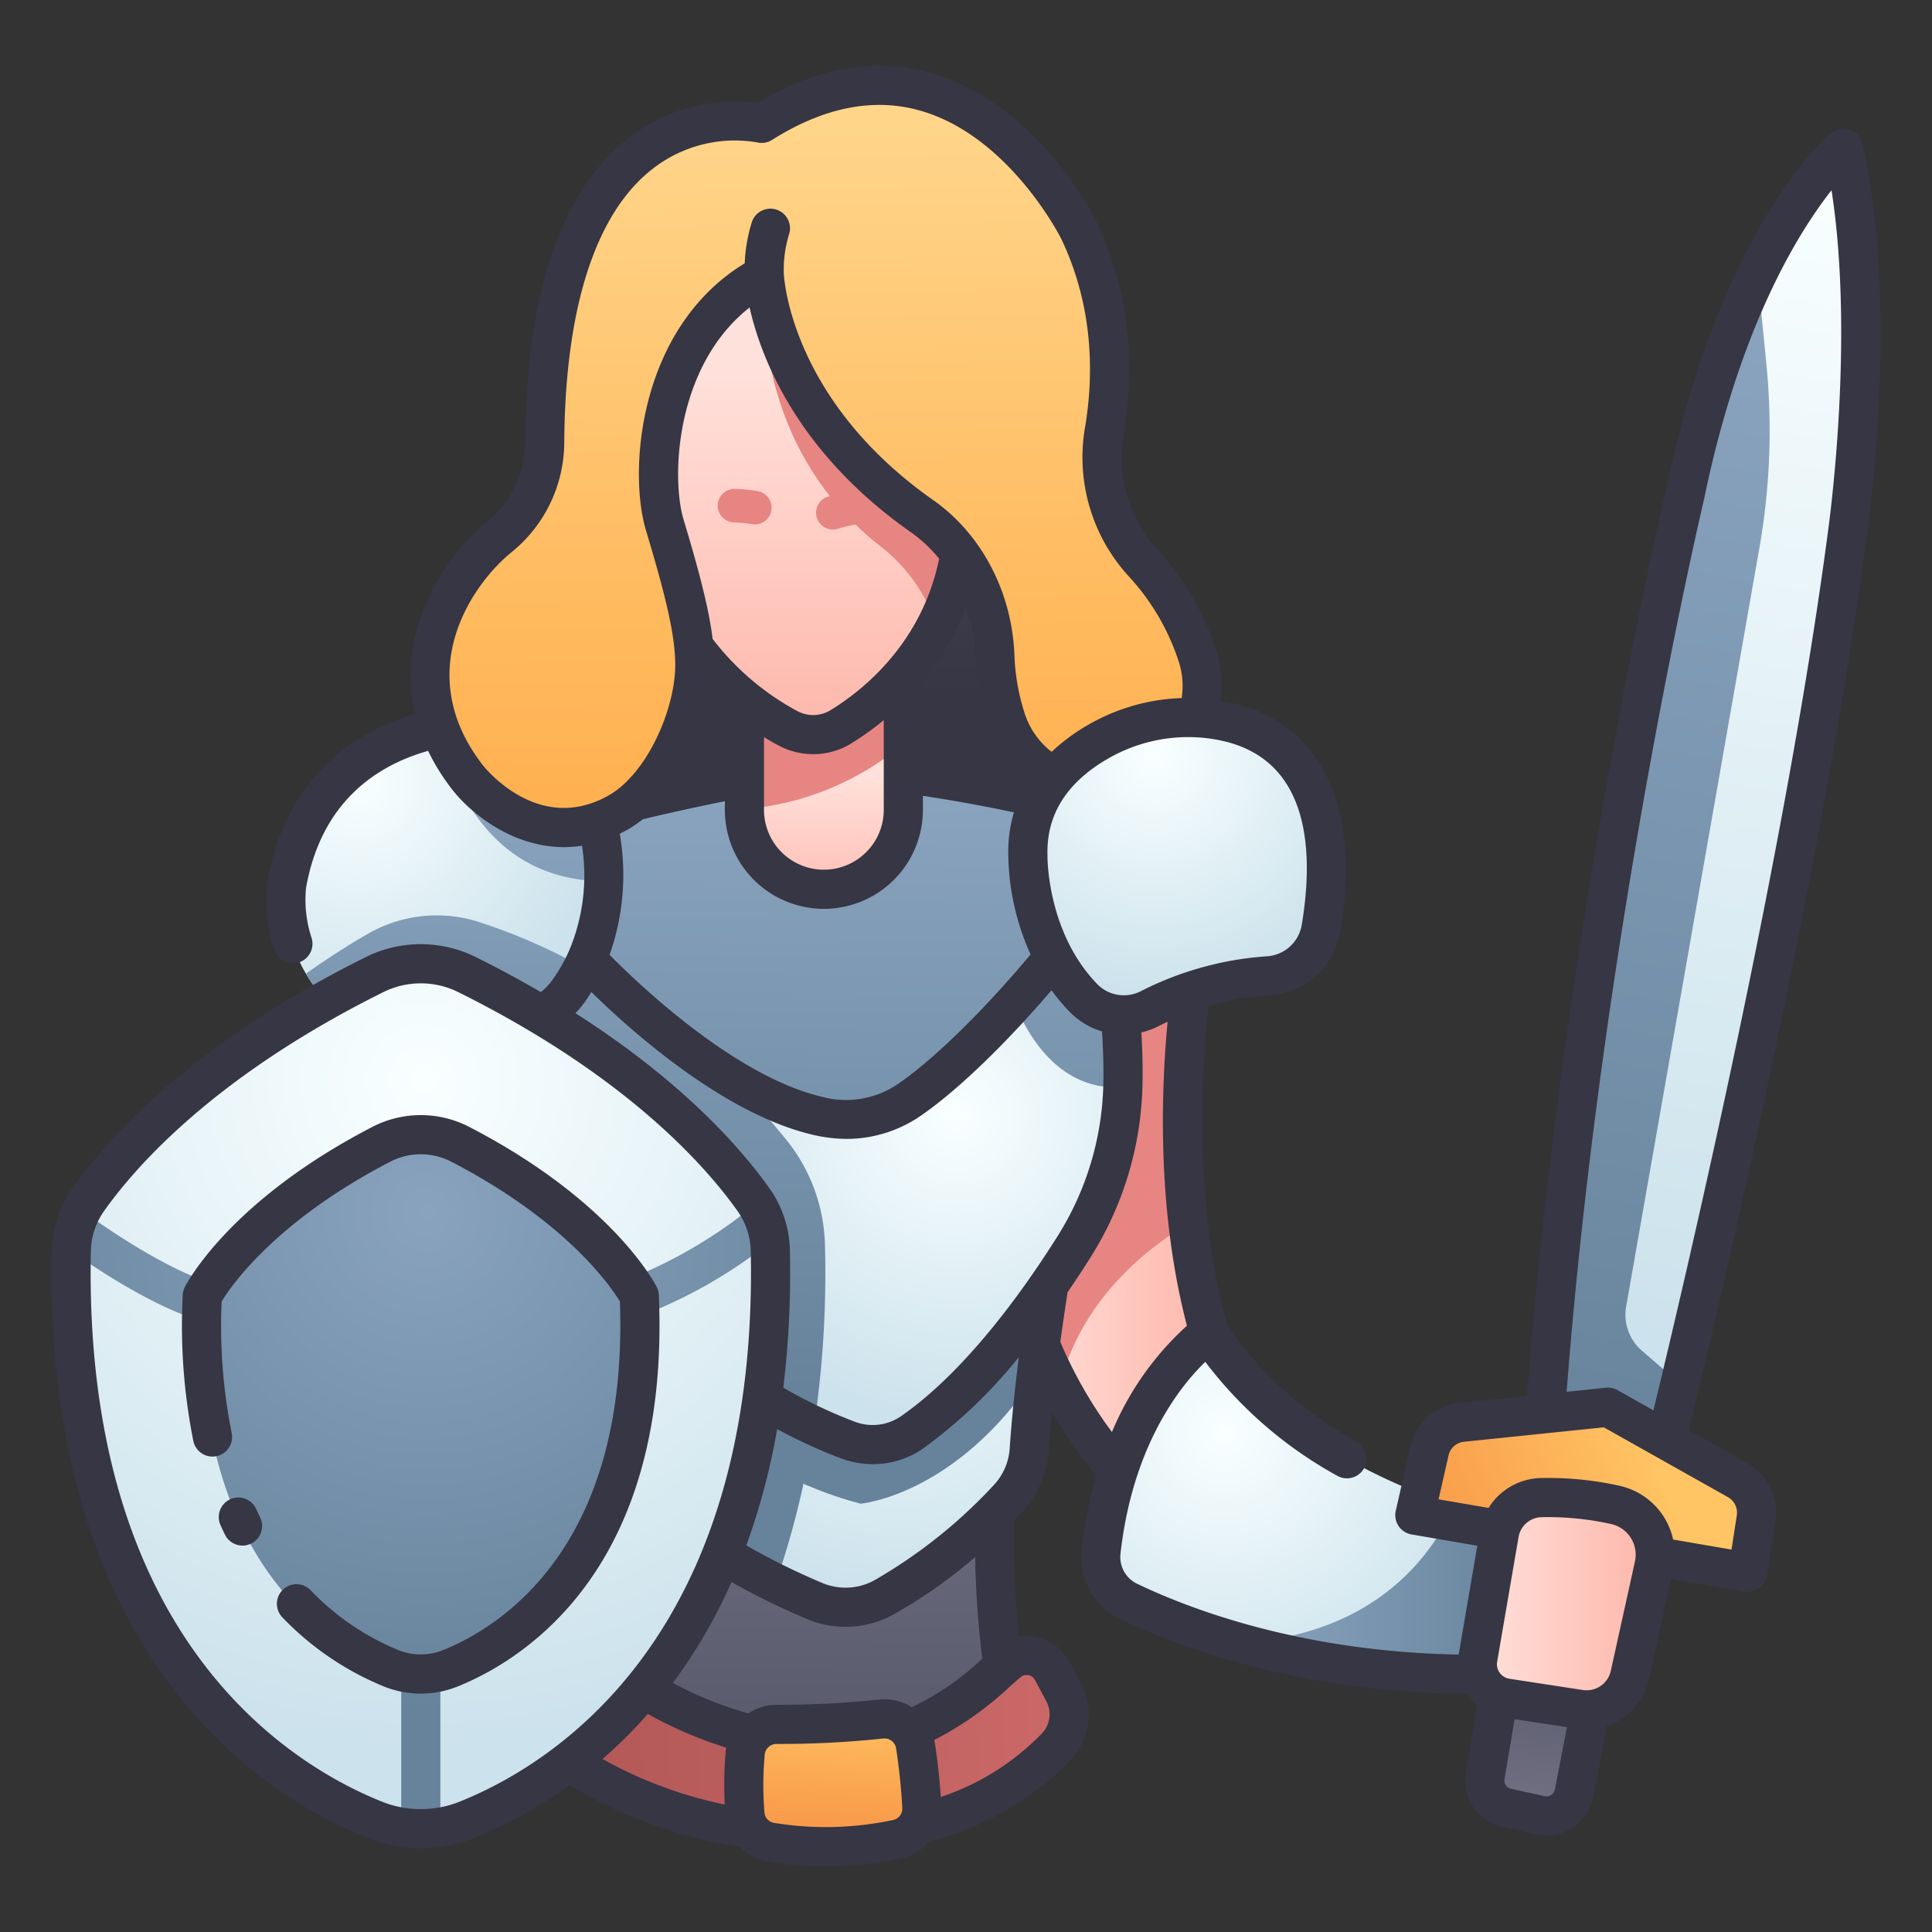<svg id="icons" height="512" viewBox="0 0 340 340" width="512" xmlns="http://www.w3.org/2000/svg" xmlns:xlink="http://www.w3.org/1999/xlink"><rect x="0" y="0" width="340" height="340" fill="#333333" stroke="none"/><linearGradient id="linear-gradient" gradientUnits="userSpaceOnUse" x1="322.408" x2="289.161" y1="28.416" y2="233.544"><stop offset="0" stop-color="#f9ffff"/><stop offset="1" stop-color="#cce2ec"/></linearGradient><linearGradient id="linear-gradient-2" gradientUnits="userSpaceOnUse" x1="315.56" x2="277.295" y1="61.724" y2="261.834"><stop offset="0" stop-color="#89a3be"/><stop offset="1" stop-color="#67839b"/></linearGradient><linearGradient id="linear-gradient-3" gradientUnits="userSpaceOnUse" x1="269.672" x2="273.275" y1="316.729" y2="285.745"><stop offset="0" stop-color="#6f6f81"/><stop offset="1" stop-color="#555568"/></linearGradient><linearGradient id="linear-gradient-4" gradientUnits="userSpaceOnUse" x1="292.883" x2="234.944" y1="258.902" y2="283.457"><stop offset="0" stop-color="#ffc564"/><stop offset=".532" stop-color="#faa34f"/><stop offset="1" stop-color="#f78a40"/></linearGradient><linearGradient id="linear-gradient-5" gradientUnits="userSpaceOnUse" x1="177.536" x2="214.796" y1="216.722" y2="216.722"><stop offset="0" stop-color="#ffe1db"/><stop offset="1" stop-color="#feb5a9"/></linearGradient><linearGradient id="linear-gradient-6" gradientUnits="userSpaceOnUse" x1="145.948" x2="145.948" y1="76.179" y2="122.531"><stop offset="0" stop-color="#444456"/><stop offset="1" stop-color="#363644"/></linearGradient><linearGradient id="linear-gradient-7" x1="139.885" x2="139.345" xlink:href="#linear-gradient-3" y1="252.057" y2="317.992"/><radialGradient id="radial-gradient" cx="158.511" cy="225.501" r="55.068" xlink:href="#linear-gradient"/><linearGradient id="linear-gradient-8" x1="124.626" x2="123.313" xlink:href="#linear-gradient-2" y1="140.345" y2="244.461"/><linearGradient id="linear-gradient-9" x1="145.654" x2="144.342" xlink:href="#linear-gradient-2" y1="140.61" y2="244.726"/><radialGradient id="radial-gradient-2" cx="168.274" cy="196.214" r="53.483" xlink:href="#linear-gradient"/><linearGradient id="linear-gradient-10" x1="116.495" x2="115.182" xlink:href="#linear-gradient-2" y1="140.243" y2="244.359"/><linearGradient id="linear-gradient-11" x1="187.49" x2="186.177" xlink:href="#linear-gradient-2" y1="141.138" y2="245.254"/><linearGradient id="linear-gradient-12" x1="142.865" x2="141.552" xlink:href="#linear-gradient-2" y1="140.575" y2="244.691"/><linearGradient id="linear-gradient-13" x1="109.063" x2="107.75" xlink:href="#linear-gradient-2" y1="140.149" y2="244.265"/><linearGradient id="linear-gradient-14" x1="144.989" x2="144.989" xlink:href="#linear-gradient-5" y1="136.214" y2="163.583"/><linearGradient id="linear-gradient-15" x1="137.845" x2="137.845" xlink:href="#linear-gradient-5" y1="64.869" y2="132.003"/><radialGradient id="radial-gradient-3" cx="62.924" cy="137.572" r="44.854" xlink:href="#linear-gradient"/><linearGradient id="linear-gradient-16" x1="78.501" x2="77.673" xlink:href="#linear-gradient-2" y1="146.272" y2="217.25"/><linearGradient id="linear-gradient-17" x1="92.041" x2="90.728" xlink:href="#linear-gradient-2" y1="139.934" y2="244.051"/><linearGradient id="linear-gradient-18" gradientUnits="userSpaceOnUse" x1="142.545" x2="143.947" y1="22.601" y2="149.81"><stop offset="0" stop-color="#ffd58a"/><stop offset=".553" stop-color="#ffbe65"/><stop offset="1" stop-color="#ffae4c"/></linearGradient><linearGradient id="linear-gradient-19" gradientUnits="userSpaceOnUse" x1="204.004" x2="105.5" y1="304.573" y2="307.958"><stop offset="0" stop-color="#d06c6c"/><stop offset="1" stop-color="#b45858"/></linearGradient><linearGradient id="linear-gradient-20" x1="147.546" x2="145.625" xlink:href="#linear-gradient-4" y1="298.272" y2="331.658"/><radialGradient id="radial-gradient-4" cx="74.451" cy="190.275" r="115.978" xlink:href="#linear-gradient"/><radialGradient id="radial-gradient-5" cx="215.457" cy="251.94" r="50.262" xlink:href="#linear-gradient"/><linearGradient id="linear-gradient-21" x1="218.31" x2="270.398" xlink:href="#linear-gradient-2" y1="279.826" y2="279.826"/><linearGradient id="linear-gradient-22" x1="259.986" x2="291.298" xlink:href="#linear-gradient-5" y1="282.227" y2="282.227"/><linearGradient id="linear-gradient-23" x1="182.619" x2="181.307" xlink:href="#linear-gradient-2" y1="141.076" y2="245.192"/><radialGradient id="radial-gradient-6" cx="203.255" cy="133.167" r="41.996" xlink:href="#linear-gradient"/><radialGradient id="radial-gradient-7" cx="74.944" cy="213.358" r="88.003" xlink:href="#linear-gradient-2"/><linearGradient id="linear-gradient-24" x1="-1160.066" x2="-1159.574" xlink:href="#linear-gradient-6" y1="170" y2="170"/><linearGradient id="linear-gradient-25" x1="-1160.066" x2="-1159.574" xlink:href="#linear-gradient-6" y1="247.146" y2="247.146"/><linearGradient id="linear-gradient-26" x1="-1160.066" x2="-1159.574" xlink:href="#linear-gradient-6" y1="267.767" y2="267.767"/><path d="m324.416 26.07s-7.213 5.963-14.922 21.6c0 0-27.071 113.943-32.648 200.613l15.054 10.566s23.919-95.012 33.1-164.06c0 0 5.944-39.909-.584-68.719z" fill="url(#linear-gradient)"/><path d="m310.857 64.1-1.57-16c-4.561 9.342-9.275 22.063-12.755 38.951 0 0-19.443 81.493-25.02 168.162l20.388 3.64s1.439-5.717 3.743-15.35l-6.71-5.814a8.352 8.352 0 0 1 -2.757-7.757l23.452-133.527a119.353 119.353 0 0 0 1.229-32.305z" fill="url(#linear-gradient-2)"/><path d="m264.442 294.273-3.073 18.256a4.923 4.923 0 0 0 3.8 5.624l5.949 1.308a4.921 4.921 0 0 0 5.882-3.861l3.973-20.417z" fill="url(#linear-gradient-3)"/><path d="m257.265 250.3 25.7-2.654 22.82 12.83a6.556 6.556 0 0 1 3.266 6.718l-1.471 9.49-58.587-10.043 2.555-11.269a6.555 6.555 0 0 1 5.717-5.072z" fill="url(#linear-gradient-4)"/><path d="m210.247 169.6s-7.077 38.9 4.549 71.251l-13.142 23s-24.118-20.472-24.118-55.349l8.141-33.108z" fill="url(#linear-gradient-5)"/><path d="m185.677 175.39-8.14 33.108a74.844 74.844 0 0 0 8.963 35.439c1.721-7.336 6.942-19.107 22.6-28.616a175.852 175.852 0 0 1 1.151-45.724z" fill="#e78582"/><path d="m124.276 94.31-28.175 59.56 99.695-1.43-18.26-68.234z" fill="url(#linear-gradient-6)"/><path d="m175.475 258.542s-1.867 20.666 2.061 40.734l-24.225 12.579s-26.349 6.29-51.812-17.371l11.976-35.942z" fill="url(#linear-gradient-7)"/><path d="m182.4 241.854c-.519 4.359-.98 8.941-1.271 13.328a13.888 13.888 0 0 1 -3.726 8.533 92.09 92.09 0 0 1 -21.8 17.37q-.582.323-1.185.587l-6.106 1.164a14.061 14.061 0 0 1 -4.881-1.061c-1.944-.806-4.292-1.85-6.961-3.171 0 0-21.762-12.115-34.967-24.384l4.726-43.76s77.588 19.44 76.171 31.394z" fill="url(#radial-gradient)"/><path d="m101.5 254.22a148.662 148.662 0 0 0 34.97 24.38c7.709-21.769 8.93-43.565 8.766-56.794-19.348-6.418-39.01-11.346-39.01-11.346z" fill="url(#linear-gradient-8)"/><path d="m103.429 236.346c12.336 10.319 31.021 23.947 48.033 28.274 0 0 16.725-1.371 30.934-22.766 1.422-11.951 3.281-22.231 3.281-22.231l-79.452-9.163z" fill="url(#linear-gradient-9)"/><path d="m195.3 165.807 2.3 25.547a55.705 55.705 0 0 1 -8.6 28.079c-6.3 9.989-16.732 24.492-28.548 32.68a12.261 12.261 0 0 1 -11.276 1.3c-1.692-.632-3.688-1.45-5.915-2.488 0 0-45.8-27.689-57.039-75.04l10.815-12.359c49.438-9.656 98.263 2.281 98.263 2.281z" fill="url(#radial-gradient-2)"/><path d="m117.4 178.6 1.415-18.054a199.623 199.623 0 0 0 -21.779 2.976l-10.815 12.362c11.245 47.36 40.492 67.318 57.041 75.037a182.749 182.749 0 0 0 1.914-31.986 30.618 30.618 0 0 0 -6.685-18.212 199.12 199.12 0 0 0 -21.091-22.123z" fill="url(#linear-gradient-10)"/><path d="m178.356 162.7-1.975 6.9s4.248 22.715 21.21 21.757c0-.132.013-.264.016-.4a115.087 115.087 0 0 0 -2.311-25.151s-6.413-1.566-16.94-3.106z" fill="url(#linear-gradient-11)"/><path d="m144.47 134.317c-17.1 3.024-33.7 6.343-49.694 11.3l6.723 20.9s12.593 19.221 42.079 29.774a17.3 17.3 0 0 0 17.074-3.176 244.161 244.161 0 0 0 17.809-16.781c4.681-4.934 12.406-33.943 12.406-33.943a297.437 297.437 0 0 0 -46.397-8.074z" fill="url(#linear-gradient-12)"/><path d="m123.3 138.371c-9.7 2.04-19.218 4.362-28.527 7.247l6.723 20.9a61.25 61.25 0 0 0 9.01 10.04 41.791 41.791 0 0 0 3.347-22.688 20.111 20.111 0 0 0 9.447-15.499z" fill="url(#linear-gradient-13)"/><path d="m131.006 142.512a13.982 13.982 0 0 0 13.983 13.988 13.982 13.982 0 0 0 13.982-13.983v-11.59c-10.434 3.052-20.531 6.354-27.965 11.585z" fill="url(#linear-gradient-14)"/><path d="m131.006 142.392a49.787 49.787 0 0 0 27.965-11.47v-18.791l-27.965 6.369z" fill="#e78582"/><path d="m139.544 39.125s-33.4.745-28.075 54.633c0 0 7.238 24.064 27.316 34.468a9.315 9.315 0 0 0 9.174-.3 46.341 46.341 0 0 0 16.778-17.762c1.08-14.21-12.537-43.107-25.193-71.039z" fill="url(#linear-gradient-15)"/><path d="m155.126 96.274a29.377 29.377 0 0 1 9.674 13.756 44.388 44.388 0 0 0 4.818-20.636l-26.374-44.08-8.742 3.03s-3.502 29.273 20.624 47.93z" fill="#e78582"/><path d="m85.009 127.276s-29.334-.86-34.545 28.343a25.708 25.708 0 0 0 4.076 16.869 14.449 14.449 0 0 0 14.168 6.636 39.894 39.894 0 0 1 15.761.84c5.8 1.546 18.113-9.732 18.113-9.732a34.769 34.769 0 0 0 3.634-15.122z" fill="url(#radial-gradient-3)"/><path d="m68.708 179.124a39.894 39.894 0 0 1 15.761.84 14.448 14.448 0 0 0 15.555-5.51 32.328 32.328 0 0 0 2.553-4.224 103.863 103.863 0 0 0 -18.3-7.981 24.3 24.3 0 0 0 -19.53 2.083c-4.241 2.438-8.195 5.1-10.891 7 .221.385.439.771.687 1.159a14.449 14.449 0 0 0 14.165 6.633z" fill="url(#linear-gradient-16)"/><path d="m106.216 155.08a52.705 52.705 0 0 0 -3.066-17.98l-13.526-7.325-11.816-.488s3.974 25.602 28.408 25.793z" fill="url(#linear-gradient-17)"/><path d="m134.5 48.344s.958 23.675 27.762 42.491c7.9 5.545 12.416 14.868 12.815 24.511a40.927 40.927 0 0 0 1.973 11.254c5.951 17.751 32.155 15.167 34.35-3.426.027-.235.053-.472.077-.713a17.419 17.419 0 0 0 -.7-6.912 44.255 44.255 0 0 0 -9.435-16.285 27.735 27.735 0 0 1 -7.021-23.327c1.622-9.382 1.81-22.3-4.445-35.4 0 0-20.257-41.315-55.836-18.839 0 0-37.778-8.985-38.182 56.137a21.573 21.573 0 0 1 -7.974 16.631c-8.359 6.8-19.517 24.327-5.671 42.258 0 0 11.43 14.856 26.605 6.234 7.8-4.435 13.3-16.568 13.448-25.544.1-6.04-1.981-14.054-5.273-25-2.816-9.364-1.467-34.044 17.507-44.07z" fill="url(#linear-gradient-18)"/><path d="m185.179 294.035a5.114 5.114 0 0 0 -7.82-1.493c-5.693 4.83-14.507 14.359-31.442 14.359-19.008 0-32.615-9.51-40.049-14.3a5.314 5.314 0 0 0 -7.35 1.568l-3.518 5.431a5.685 5.685 0 0 0 1.23 7.556c6.993 5.508 23.422 15.683 49.35 15.683 22.158 0 34.615-9.429 40.3-15.437a8.35 8.35 0 0 0 1.268-9.679z" fill="url(#linear-gradient-19)"/><path d="m162.223 317.989a108.271 108.271 0 0 0 -1.125-10.822 5.523 5.523 0 0 0 -6.071-4.642 166.78 166.78 0 0 1 -18.287.933 5.518 5.518 0 0 0 -5.59 4.987 62.764 62.764 0 0 0 -.052 10.836 5.477 5.477 0 0 0 4.417 4.891 59.779 59.779 0 0 0 22.462-.533 5.488 5.488 0 0 0 4.246-5.65z" fill="url(#linear-gradient-20)"/><path d="m132.632 211.173c-5.494-7.768-19.937-24.5-50.478-39.674a18.211 18.211 0 0 0 -16.2 0c-30.541 15.175-44.984 31.906-50.478 39.674a16.116 16.116 0 0 0 -2.931 8.974c-1.411 70.19 36.3 93.264 53.349 100.1a21.963 21.963 0 0 0 16.323 0c17.05-6.831 54.76-29.905 53.349-100.1a16.108 16.108 0 0 0 -2.934-8.974z" fill="url(#radial-gradient-4)"/><path d="m212.793 234.587s-15.933 10.782-19.03 38.437a8.623 8.623 0 0 0 4.8 8.771c9.81 4.713 32.9 13.671 65.263 12.8l6.571-25.95s-39.46-5.754-57.604-34.058z" fill="url(#radial-gradient-5)"/><path d="m132.839 92.294a2.915 2.915 0 0 1 -.515-.045 24.334 24.334 0 0 0 -3.25-.318 2.953 2.953 0 0 1 .2-5.9 30.114 30.114 0 0 1 4.071.4 2.953 2.953 0 0 1 -.508 5.861z" fill="#e78582"/><path d="m146.569 93.187a2.953 2.953 0 0 1 -.911-5.762 27.409 27.409 0 0 1 3.9-.932 2.953 2.953 0 0 1 .978 5.824 21.616 21.616 0 0 0 -3.053.724 2.933 2.933 0 0 1 -.914.146z" fill="#e78582"/><path d="m263.827 294.594 6.571-25.95a96.02 96.02 0 0 1 -14.475-3.644c-3.548 8-13.315 22.605-37.613 24.122a153.082 153.082 0 0 0 45.517 5.472z" fill="url(#linear-gradient-21)"/><path d="m263.845 269.888-3.771 21.967a6.031 6.031 0 0 0 5.03 6.982l12.928 1.982a7.8 7.8 0 0 0 8.8-6.034l4.249-19.259a8.954 8.954 0 0 0 -6.766-10.676 54.769 54.769 0 0 0 -13.088-1.294 7.641 7.641 0 0 0 -7.382 6.332z" fill="url(#linear-gradient-22)"/><path d="m178.459 176.333a109.99 109.99 0 0 0 12.392-15.247l.016-18.694c-4.133-1.1-8.239-2.06-12.317-2.92-10.235 11.128-.108 36.819-.091 36.861z" fill="url(#linear-gradient-23)"/><path d="m215.809 127a31.71 31.71 0 0 0 -22.9 3.731c-6.025 3.565-12.336 9.741-12.009 19.9 0 0-.3 14.7 9.834 25.061a9.952 9.952 0 0 0 11.592 1.813 53.867 53.867 0 0 1 20.674-5.763 10.113 10.113 0 0 0 9.472-8.344c1.977-11.812 2.428-32.184-16.663-36.398z" fill="url(#radial-gradient-6)"/><path d="m135.456 218.649a16.063 16.063 0 0 0 -2.474-6.938c-4.512 4.267-14.348 10.472-22.679 13.458-3.618-4.921-12.2-14.427-29.314-23.288a15.112 15.112 0 0 0 -13.873 0c-17.964 9.3-26.525 19.31-29.815 23.984-7.464-2.365-17.041-8.565-22.93-12.865a16.178 16.178 0 0 0 -1.829 7.152v.011c6.346 4.488 15.249 10 22.957 12.368-.465 42.875 22.592 57.208 33.264 61.539a14.053 14.053 0 0 0 1.844.588v26.868a22 22 0 0 0 6.891 0v-26.873a14.053 14.053 0 0 0 1.844-.588c10.742-4.359 34.023-18.866 33.242-62.4a85.166 85.166 0 0 0 22.872-13.016z" fill="url(#radial-gradient-7)"/><path d="m325.528 22.81a3.437 3.437 0 0 0 -3.306.605c-.792.654-19.5 16.559-29.054 62.887-.574 2.428-18.263 77.841-24.438 159.351l-11.819 1.22a9.993 9.993 0 0 0 -8.724 7.737l-2.555 11.269a3.445 3.445 0 0 0 2.778 4.158l11.574 1.983-3.284 19.157c-27.562-.5-47.19-7.948-56.639-12.487a5.2 5.2 0 0 1 -2.869-5.283c2.141-19.126 10.568-29.539 14.921-33.741a73.578 73.578 0 0 0 23.219 20.044 3.445 3.445 0 1 0 3.411-5.987c-9.85-5.61-17.5-12.533-22.768-20.58-6.053-21.826-4.469-45.509-3.281-56.066a46.707 46.707 0 0 1 10.517-1.9 13.509 13.509 0 0 0 12.664-11.213c3.7-22.1-3.344-36.8-19.319-40.329q-.847-.187-1.7-.33c.019-.167.038-.333.055-.506a20.715 20.715 0 0 0 -.841-8.282 47.476 47.476 0 0 0 -10.171-17.568 24.161 24.161 0 0 1 -6.175-20.424c1.594-9.231 2.069-23.223-4.747-37.5-.417-.851-10.431-20.9-29.177-26.2-9.8-2.775-20.035-1-30.453 5.262a30.679 30.679 0 0 0 -22.863 6.3c-11.824 9.282-17.9 27.259-18.064 53.43a18.1 18.1 0 0 1 -6.7 13.979c-8.056 6.55-15.993 19.588-12.679 33.841-9.366 2.774-22.52 10.09-25.963 29.383a27.722 27.722 0 0 0 1.176 12.084 3.445 3.445 0 1 0 6.569-2.078 21.3 21.3 0 0 1 -.96-8.809c2.742-15.366 12.725-21.605 21.477-24.079a37.474 37.474 0 0 0 4.151 6.69c3.306 4.3 10.663 10.254 19.782 10.253a21.036 21.036 0 0 0 3.148-.248 33.953 33.953 0 0 1 -2.3 18.551l-.011.025a29.053 29.053 0 0 1 -2.885 5.034 10.938 10.938 0 0 1 -2.043 2.153c-3.561-2.075-7.381-4.146-11.492-6.188a21.772 21.772 0 0 0 -19.269 0c-30.753 15.28-45.628 32.1-51.757 40.77a19.46 19.46 0 0 0 -3.564 10.899c-1.46 72.63 38.334 96.48 55.511 103.363a25.281 25.281 0 0 0 18.887 0 78.985 78.985 0 0 0 16.754-9.294 82.1 82.1 0 0 0 29.977 10.921 8.959 8.959 0 0 0 4.622 2.486 52.814 52.814 0 0 0 10.05.888 65.067 65.067 0 0 0 13.845-1.441 8.892 8.892 0 0 0 4.836-2.958 52.179 52.179 0 0 0 24.8-14.269 11.777 11.777 0 0 0 1.8-13.672l-1.972-3.688a8.563 8.563 0 0 0 -8.871-4.426 169.3 169.3 0 0 1 -.839-20.44c.493-.508.969-1.007 1.412-1.482a17.388 17.388 0 0 0 4.642-10.653c.15-2.253.346-4.56.572-6.865a83.992 83.992 0 0 0 7.794 11.114 75.64 75.64 0 0 0 -2.588 12.981 12.1 12.1 0 0 0 6.734 12.261c10.138 4.87 31.4 12.952 61.044 13.186.072.109.136.221.212.327a9.556 9.556 0 0 0 1.63 1.738l-1.987 11.807a8.362 8.362 0 0 0 6.454 9.559l5.949 1.308a8.435 8.435 0 0 0 1.815.2 8.376 8.376 0 0 0 8.194-6.771l2.432-12.5a11.267 11.267 0 0 0 7.385-8.223l3.895-17.659 12.911 2.205a3.446 3.446 0 0 0 3.987-2.868l1.47-9.49a10.046 10.046 0 0 0 -4.982-10.249l-10.263-5.77c5.944-24.431 23.608-99.312 31.2-156.406.246-1.656 5.964-40.883-.631-69.988a3.444 3.444 0 0 0 -2.253-2.499zm-110.461 107.556c15.5 3.419 16.169 19.541 14.008 32.464a6.655 6.655 0 0 1 -6.28 5.473 57.371 57.371 0 0 0 -22.025 6.129 6.546 6.546 0 0 1 -7.576-1.146c-8.954-9.155-8.855-22.457-8.853-22.582 0-.061 0-.121 0-.182-.225-6.978 3.247-12.639 10.32-16.824a28.292 28.292 0 0 1 14.421-3.985 27.765 27.765 0 0 1 5.985.653zm-130.126 4.262c-12.5-16.191-2.119-31.6 5.118-37.479a24.966 24.966 0 0 0 9.241-19.283c.146-23.544 5.446-40.132 15.326-47.973a23.452 23.452 0 0 1 18.615-4.835 3.437 3.437 0 0 0 2.636-.439c9.076-5.733 17.825-7.471 26-5.169 15.775 4.44 24.814 22.435 24.886 22.58 6.019 12.607 5.584 25.08 4.159 33.324a31.006 31.006 0 0 0 7.866 26.231 40.553 40.553 0 0 1 8.7 15 13.865 13.865 0 0 1 .558 5.537c-.022.219-.045.435-.07.65 0 .025-.009.049-.012.074a35.176 35.176 0 0 0 -16.815 4.921 33.422 33.422 0 0 0 -6.077 4.546 14.041 14.041 0 0 1 -4.758-6.806 37.3 37.3 0 0 1 -1.793-10.3c-.46-11.07-5.8-21.234-14.279-27.187-24.95-17.516-26.256-38.922-26.3-39.812 0-.019 0-.037-.006-.056s0-.02 0-.03a21.231 21.231 0 0 1 .936-6.928 3.445 3.445 0 0 0 -6.557-2.115 27.924 27.924 0 0 0 -1.256 7.261c-18.576 11.286-20.589 36.345-17.359 47.07 3.316 11.034 5.219 18.491 5.127 23.955-.126 7.619-4.965 18.777-11.7 22.607-12.339 7.006-21.793-4.84-22.186-5.344zm24.128 12.1q.723-.354 1.452-.767a20.485 20.485 0 0 0 2.582-1.778c4.487-1.081 9.251-2.128 14.458-3.183v1.511a17.428 17.428 0 0 0 34.856 0v-2.461c5.576.852 10.863 1.817 16.014 2.916a24.432 24.432 0 0 0 -.98 7.7 43.74 43.74 0 0 0 3.915 17.3c-7.987 9.549-16.589 18.029-22.7 22.342a16.265 16.265 0 0 1 -14.275 2.642c-15.227-3.688-32.09-19.819-37.118-24.911a42.279 42.279 0 0 0 1.796-21.31zm37.086-21.741a5.911 5.911 0 0 1 -5.785.18 46.5 46.5 0 0 1 -14.959-12.731c-.679-5.5-2.473-12.21-5.118-21.011-2.2-7.329-1.473-27.028 11.623-37.313 1.929 8.578 8.182 25.37 28.371 39.542a25.058 25.058 0 0 1 4.987 4.671c-3.035 14.784-13.223 23.036-19.119 26.663zm23.826-18.187a30.224 30.224 0 0 1 1.659 8.69 44.129 44.129 0 0 0 2.144 12.209 21.242 21.242 0 0 0 5.053 8.313c-5.277-1.1-10.7-2.072-16.42-2.928v-13.208a46.088 46.088 0 0 0 7.564-13.076zm-14.454 19.936v15.777a10.538 10.538 0 1 1 -21.076 0v-12.786c.9.55 1.818 1.076 2.749 1.558a12.857 12.857 0 0 0 5.915 1.437 12.694 12.694 0 0 0 6.649-1.865 52.343 52.343 0 0 0 5.763-4.122zm-27.966-2.066v9.3c-2.49.5-4.88.993-7.186 1.49a41.848 41.848 0 0 0 4.8-13q1.173 1.148 2.386 2.209zm-46.628 192.374a18.418 18.418 0 0 1 -13.761 0c-15.848-6.35-52.56-28.5-51.186-96.828a12.609 12.609 0 0 1 2.3-7.054c5.755-8.138 19.8-23.971 49.2-38.578a14.839 14.839 0 0 1 13.137 0c29.4 14.608 43.444 30.441 49.2 38.578a12.609 12.609 0 0 1 2.3 7.054c1.37 68.332-35.342 90.478-51.19 96.828zm46.786-8.911a66.657 66.657 0 0 0 -.174 9.435 75.044 75.044 0 0 1 -21.513-8.011 83.741 83.741 0 0 0 7.97-7.928 74.183 74.183 0 0 0 13.8 5.932c-.032.19-.065.378-.083.572zm29.489 12.149a56.741 56.741 0 0 1 -21.026.51 2.028 2.028 0 0 1 -1.65-1.793 59.6 59.6 0 0 1 .049-10.243 2.08 2.08 0 0 1 2.087-1.853h.027a169.581 169.581 0 0 0 18.723-.955 2.076 2.076 0 0 1 2.282 1.752 104.387 104.387 0 0 1 1.088 10.474 2.035 2.035 0 0 1 -1.58 2.108zm3.244-19.841a8.914 8.914 0 0 0 -5.816-1.339 162.2 162.2 0 0 1 -17.853.912h-.115a8.955 8.955 0 0 0 -4.964 1.511 64.906 64.906 0 0 1 -13.29-5.347 92.725 92.725 0 0 0 10.317-17.765 128 128 0 0 0 13.377 6.545 17.369 17.369 0 0 0 15.165-.861 87.96 87.96 0 0 0 14.343-10.073 164.505 164.505 0 0 0 1.25 17.871 48.467 48.467 0 0 1 -12.414 8.546zm19.136-5.271a1.667 1.667 0 0 1 2.553.49l1.973 3.689a4.9 4.9 0 0 1 -.732 5.685 44.253 44.253 0 0 1 -17.823 11.208c-.226-3.32-.575-6.55-1.058-9.612-.023-.143-.059-.279-.088-.419a57.961 57.961 0 0 0 13.344-9.443c.643-.568 1.255-1.11 1.831-1.598zm-1.9-40.216a10.486 10.486 0 0 1 -2.811 6.414 89.348 89.348 0 0 1 -20.951 16.706 10.515 10.515 0 0 1 -9.179.518 122.111 122.111 0 0 1 -13.411-6.623 119.8 119.8 0 0 0 5.429-20.469 89.912 89.912 0 0 0 11.206 5.139 16.129 16.129 0 0 0 5.649 1.027 15.42 15.42 0 0 0 8.794-2.721 87.943 87.943 0 0 0 16.886-16.115c-.661 5.194-1.26 10.795-1.613 16.124zm-19.2-5.672a8.811 8.811 0 0 1 -8.106.9 84.631 84.631 0 0 1 -12.531-5.978 169.738 169.738 0 0 0 1.156-24.13 19.471 19.471 0 0 0 -3.561-10.893c-4.821-6.817-15.057-18.68-34.171-30.869a18.009 18.009 0 0 0 1.551-1.855c.416-.581.832-1.215 1.244-1.877 6.854 6.729 23.072 21.273 38.7 25.058a26.726 26.726 0 0 0 6.293.788 23.036 23.036 0 0 0 13.579-4.5c6.244-4.407 14.448-12.356 22.409-21.655a34.167 34.167 0 0 0 3.221 3.828 13.108 13.108 0 0 0 5.66 3.409c.215 3.21.3 6.356.234 9.369a52.265 52.265 0 0 1 -8.079 26.714c-6.422 10.184-16.42 23.945-27.599 31.691zm37.2 2.737a76.738 76.738 0 0 1 -9.088-15.869c.419-3.08.843-5.943 1.227-8.406.014-.095.008-.187.015-.28 1.476-2.151 2.84-4.236 4.074-6.193a59.142 59.142 0 0 0 9.139-30.237c.066-3.016 0-6.15-.2-9.342a13.855 13.855 0 0 0 3.026-1.108c.5-.253 1.039-.513 1.6-.775-1.225 13.027-1.784 33.6 3.4 53.5a52.332 52.332 0 0 0 -13.197 18.71zm77.937 62.917a1.478 1.478 0 0 1 -1.767 1.16l-5.948-1.307a1.479 1.479 0 0 1 -1.14-1.688l1.778-10.558 9.213 1.412zm14.1-40.152-4.249 19.26a4.363 4.363 0 0 1 -4.918 3.37l-12.928-1.982a2.588 2.588 0 0 1 -2.157-2.994l3.771-21.967a4.2 4.2 0 0 1 4.056-3.471 51.227 51.227 0 0 1 12.263 1.212 5.515 5.515 0 0 1 4.158 6.572zm16.375-11.305a3.123 3.123 0 0 1 1.549 3.187l-.934 6.031-10.271-1.76a12.391 12.391 0 0 0 -9.367-9.449 57.8 57.8 0 0 0 -13.913-1.376 11.115 11.115 0 0 0 -9.2 5.256l-8.8-1.509 1.753-7.726a3.106 3.106 0 0 1 2.712-2.406l24.609-2.542zm17.49-169.144c-7.37 55.42-24.293 127.754-30.615 153.861l-6.319-3.553a3.453 3.453 0 0 0 -2.042-.423l-6.915.714c6.288-81.4 24.009-156.33 24.189-157.088.009-.034.016-.069.023-.1 6.244-30.306 16.6-46.9 22.407-54.266 4.195 27.02-.672 60.444-.733 60.855z" fill="url(#linear-gradient-24)"/><path d="m115.582 226.513c-.307-.612-7.821-15.156-33.009-28.2a18.565 18.565 0 0 0 -17.041 0c-25.188 13.04-32.7 27.584-33.009 28.2a3.451 3.451 0 0 0 -.363 1.4 103.454 103.454 0 0 0 1.868 25.687 3.445 3.445 0 0 0 6.742-1.424 95.825 95.825 0 0 1 -1.759-23.145c1.63-2.683 9.448-14.119 29.689-24.6a11.653 11.653 0 0 1 10.7 0c20.262 10.49 28.075 21.939 29.689 24.6 1.572 43.33-21.154 57.322-31.048 61.336a10.564 10.564 0 0 1 -7.988 0 45.106 45.106 0 0 1 -15.408-10.527 3.445 3.445 0 0 0 -4.965 4.777 52.056 52.056 0 0 0 17.787 12.136 17.417 17.417 0 0 0 13.171 0c11.309-4.589 37.389-20.482 35.307-68.843a3.451 3.451 0 0 0 -.363-1.397z" fill="url(#linear-gradient-25)"/><path d="m45.083 265.561a3.445 3.445 0 0 0 -6.277 2.843q.384.846.782 1.66a3.445 3.445 0 1 0 6.19-3.026q-.354-.724-.695-1.477z" fill="url(#linear-gradient-26)"/></svg>